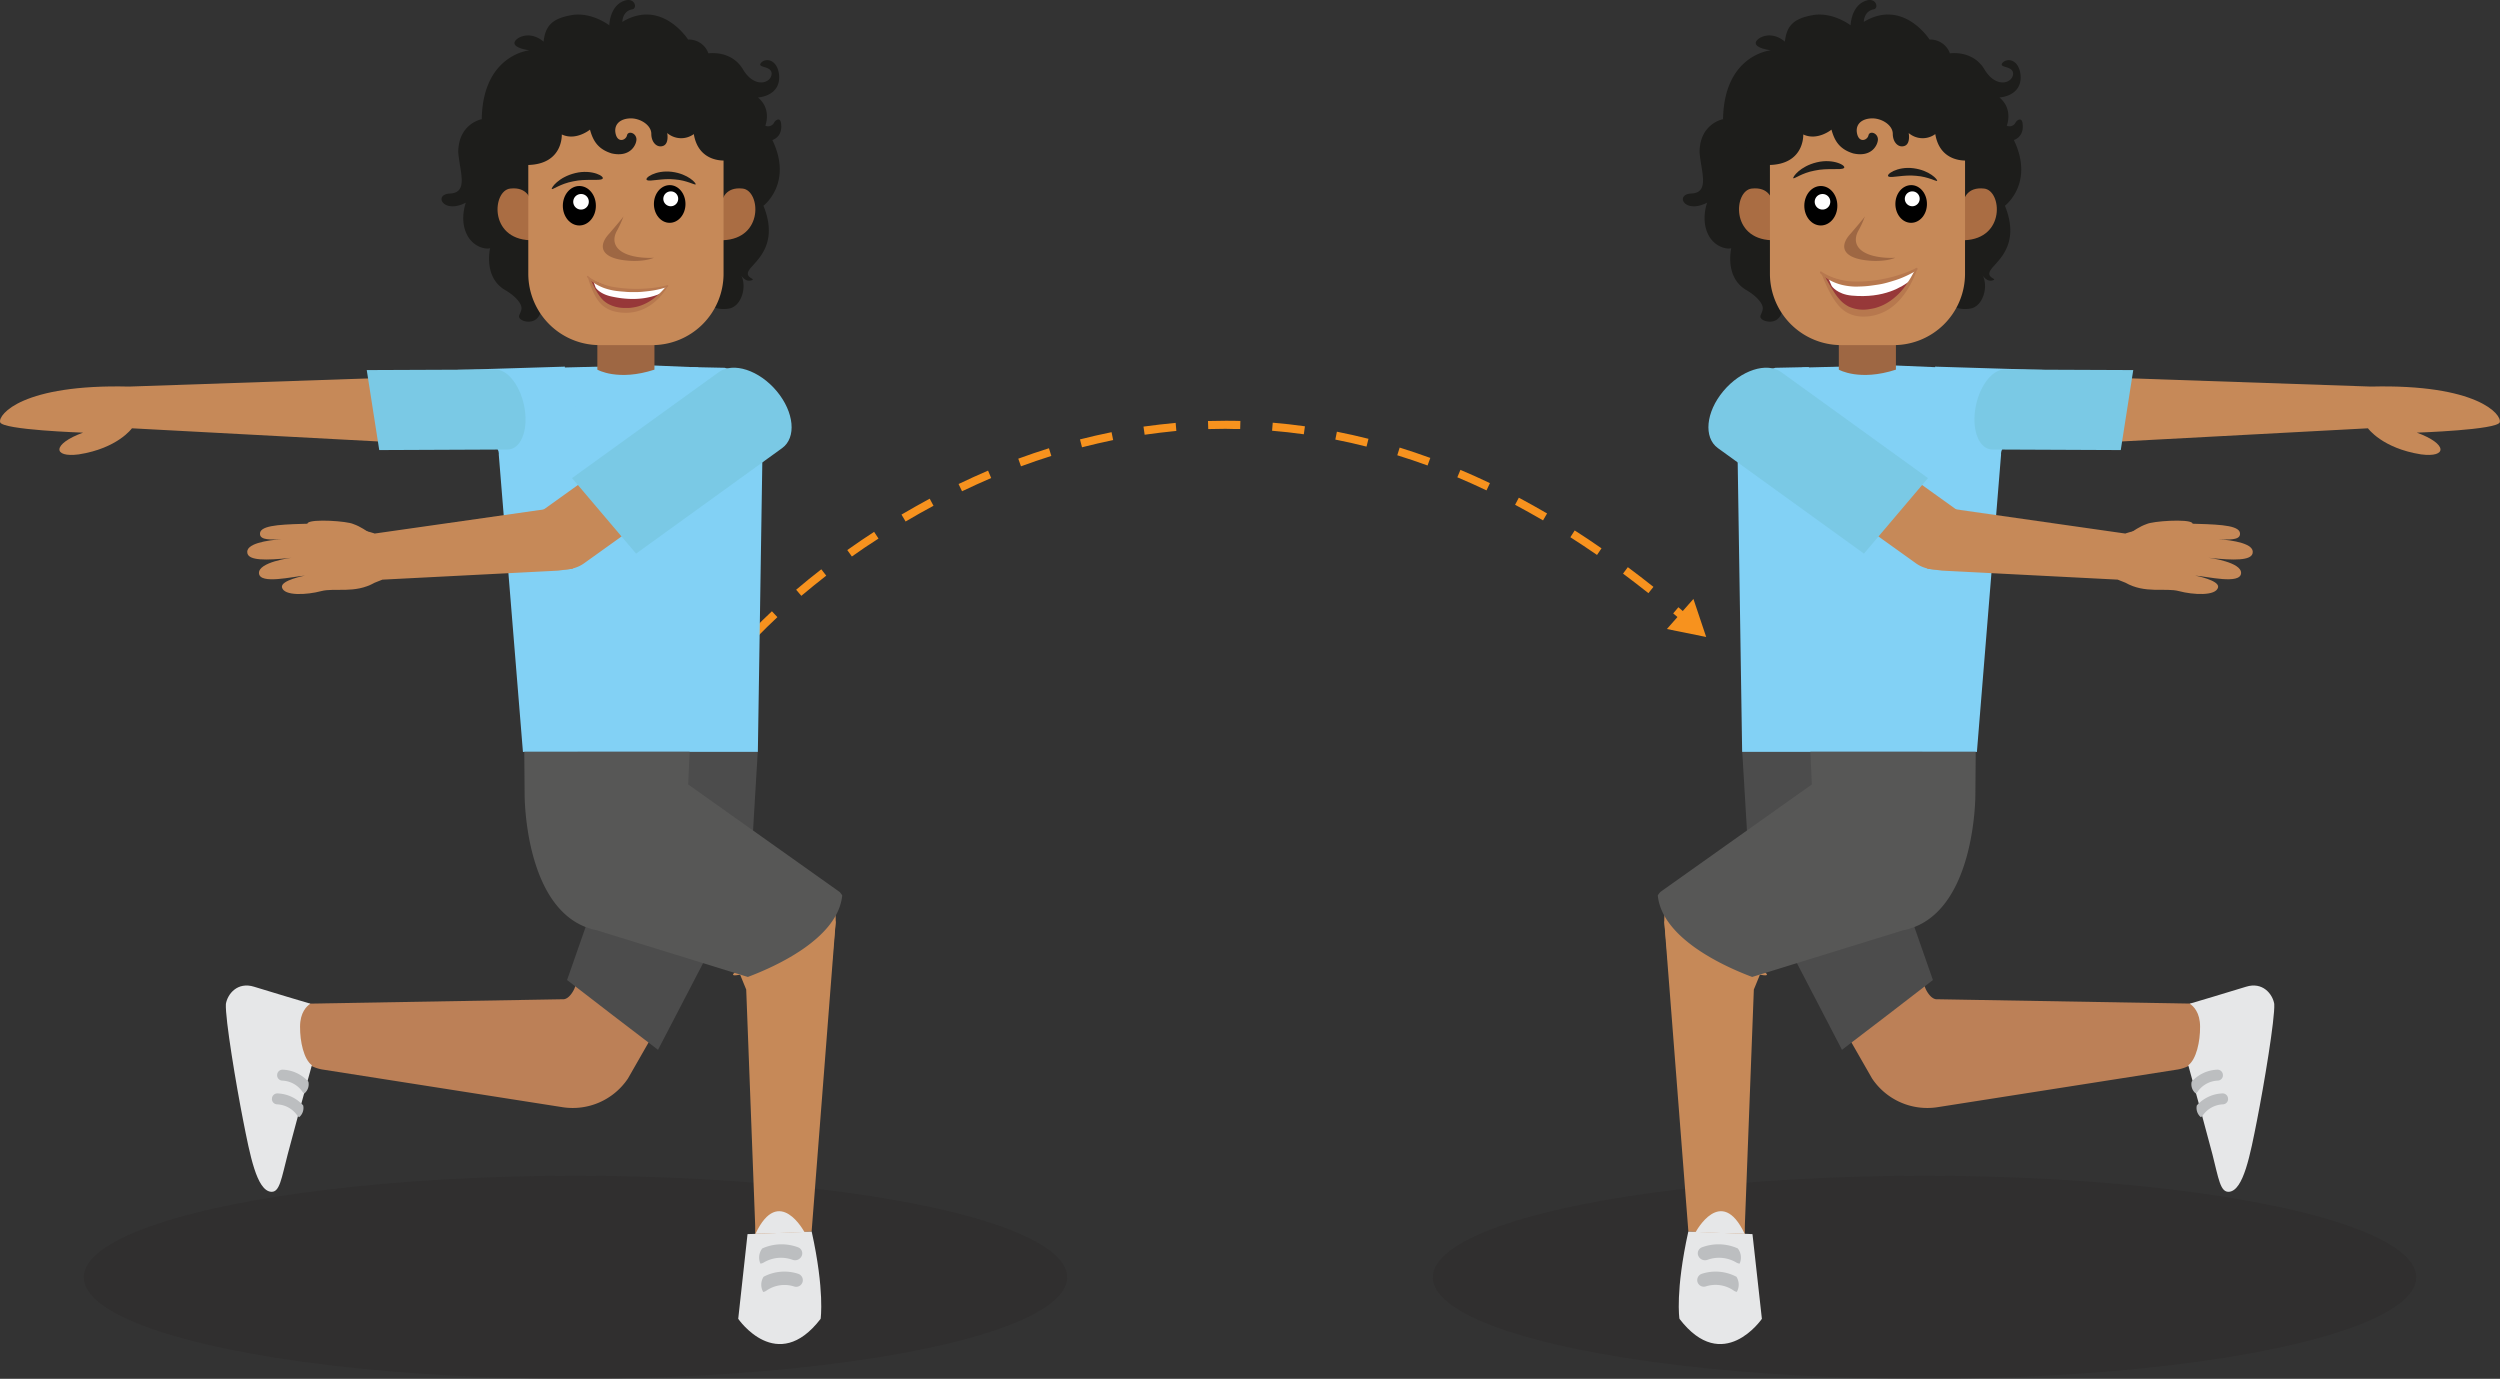 <svg id="Layer_1" data-name="Layer 1" xmlns="http://www.w3.org/2000/svg" width="932.24" height="514.16" viewBox="0 0 932.24 514.16"><rect x="0" y="0" width="932.24" height="514.16" fill="#333333" stroke="none"/><defs><style>.cls-1{fill:#231f20;opacity:0.2;}.cls-2{fill:#82d1f5;}.cls-3{fill:#c68958;}.cls-4{fill:#9e6743;}.cls-5{fill:#1d1d1b;}.cls-6{fill:#aa6d43;}.cls-7{fill:#7ac9e5;}.cls-8{fill:#4c4c4c;}.cls-9{fill:#bc8057;}.cls-10{fill:#575756;}.cls-11{fill:#e6e7e8;}.cls-12{fill:#bcbec0;}.cls-13{fill:#fff;}.cls-14{fill:#973839;}.cls-15{fill:#b7784e;}.cls-16{fill:#f7921e;}</style></defs><title>EX_Side_Skaters_Exercise</title><ellipse class="cls-1" cx="717.65" cy="476.3" rx="183.35" ry="37.86"/><path class="cls-2" d="M721.56,136.72c0,.19.09.36.09.55,0,7.67-10.56,13.89-23.59,13.89s-23.59-6.22-23.59-13.89c0-.13.06-.26.07-.39l-12.56.27c-5.66,1.6-14,8.3-14,35.39l1.66,107.85h87.54l9-110.77s-.54-4.1,4.86-4.21L780.53,164V138.52Z"/><path class="cls-3" d="M884.1,144.15l-105.38-3.6v24.73L883,159.71s5.29,7.46,19.82,9.73c9.78,1.29,10-3.9-1.59-8.11,0,0,30.13-1,30.92-3.89S923.73,143.18,884.1,144.15Z"/><path class="cls-2" d="M716.42,153.76c2.38-5.58,5.23-11.08,6.94-16.77l-18-.76-33.3.84a35,35,0,0,0-.47,5C676.35,159.82,701,160.67,716.42,153.76Z"/><path class="cls-4" d="M685.69,122.08v15.76s7.66,4.45,21.29,0V122.08Z"/><path class="cls-5" d="M727.29,113.61s2.64,2.24,7.4,1.47,6.82-8.07,4.67-12.35c0,0,1.47,2.51,3.7,1.83s-2.91-.78-.68-4,11.2-9.15,5.25-23.84c0,0,11.1-8.37,3.33-24.51,0,0,3.78-1,3.29-5.84-.2-3-2.14-1.55-2.64-.69a2.47,2.47,0,0,1-3.29,1.18s2.52-6.13-2.73-10.51c0,0,8.37-.39,7.89-8.17-.59-6.23-5.16-6.71-6.82-4.67-1.46,1.95,4.28.87,4,4.18s-6.31,5.44-10.69-1.85-12.85-5.94-12.85-5.94a7.78,7.78,0,0,0-7.59-5.15S709.69-.7,695,8.16c0,0,0-4,3.69-4.68,1.95-.29,1.07-4.37-2.62-3.3s-5.65,4.77-6,9.25c0,0-6.6-5.07-14-3.8s-9.83,4.08-10.5,9.92c0,0-4.19-4.08-9.25-1.46-3.32,2.13-1.26,3.89,4,4.67,0,0-17.41,1.57-17.8,25.68,0,0-8.67,1.57-8.76,12.27.48,7.09,4,15.17-3.11,15.46-6.24.29-2.54,7.78,5.93,3.4,0,0-2.14,5.66,0,11s7.1,6.52,9,6c0,0-2.62,10.9,5.73,15.66,3.8,2.24,6.33,5.15,6,7.11s-1.66,2.63-.19,3.79,8.36,2.63,7.88-7.5Z"/><path class="cls-6" d="M660.76,74.61s-1-5.07-7.59-4.29-8,18.68,7.4,19.26Z"/><path class="cls-6" d="M732.32,74.61s1-5.07,7.59-4.29,8,18.68-7.39,19.26Z"/><path class="cls-3" d="M732.75,102.22A26.61,26.61,0,0,1,706,128.69H686.74A26.62,26.62,0,0,1,660,102.22V58.27A26.62,26.62,0,0,1,686.74,31.8H706a26.61,26.61,0,0,1,26.76,26.47Z"/><path class="cls-5" d="M733.82,59.82S723.5,61.08,721.66,50a8,8,0,0,1-9.92-.39s.77,3.89-1.46,4.77-4.47-1.17-4.47-4.48-4.29-6-8.18-5.74-5.94,2.62-5.07,5.93,3.81,2.15,4.18.39,3.33-1.06,3.53,1.36c.09,1.86-2.06,7-9.25,5.36-5-1.56-6.91-4.57-8.07-8.86,0,0-5.21,4.29-10.52,1.8,0,0,.58,11.29-13,11.39l-8.21-6.76,1.46-30.36,81.87,2.05Z"/><path class="cls-3" d="M714.16,209.85a12.4,12.4,0,0,0,17.36-2.48l.47-.66a12.4,12.4,0,0,0-3.23-17.24L672.14,148.9a12.41,12.41,0,0,0-17.36,2.48l-.47.66a12.41,12.41,0,0,0,3.23,17.24Z"/><path class="cls-7" d="M718.93,178.28l-54.68-39.49c-5.42-3.91-15.11-.75-21.64,7.07s-7.43,17.33-2,21.25l54.45,39.33Z"/><path class="cls-7" d="M795.48,138l-48.06-.2c-4.76,0-9.63,6.65-10.87,14.88s1.64,14.92,6.41,14.94l47.86.21Z"/><path class="cls-3" d="M789.82,202.53s5.71-5.45,10.65-7.11c2.23-1.11,15.46-2,17-.43,1.31,1.36-6.25,6.21-11.09,6.94S789.82,202.53,789.82,202.53Z"/><path class="cls-3" d="M827.35,201.07c4,.22,7.64.3,7.93-1.73.46-3.25-6.23-3.73-16.15-4-11.07-.51-23.86,2.66-26.23,3.48h0l-.37.14L728,189.74l-5-1.36-4.38,23.67,5.51.73,65.54,3.36s2.68,1.08,2.88,1.14h0c7.45,4.23,14.88,1.78,20,3.15s13.86,1.94,14.57-1.45c.54-2.61-8.56-4.35-8.56-4.35,4.65.35,16.78,3.37,17.13-.84S823.63,208,823.63,208c9.89,1.09,15.6.93,16.33-1.57C841.05,202.67,832.46,201.46,827.35,201.07Z"/><path class="cls-8" d="M651.5,310.82l-1.82-30.43h67.14v28.72S652.72,309.23,651.5,310.82Z"/><path class="cls-9" d="M692.21,300.4l25.85,68.36s1.85,4.18,4.49,3.86L827,374.42s.19,21.47-14.75,24.36l-89.86,14.1a24.77,24.77,0,0,1-24.3-10.71L649.57,317.4Z"/><path class="cls-8" d="M686.87,391.47l-36.93-71,47.84-20.77,23,65.75Q703.85,378.56,686.87,391.47Z"/><path class="cls-3" d="M620.59,343.53l9,115.73,21,.81s-7.41-99.18,6-96.57S620.59,343.53,620.59,343.53Z"/><path class="cls-3" d="M644.83,339.12l-3.65-11.91-3.35-.52c-7.22-1-11.42,1.48-13.87,4.81l-1-.38s-.18,1.05-.36,2.75a23,23,0,0,0-2,9.66l10.88,115.58,18.93,4.07L654,369l9.44-23.06Z"/><path class="cls-10" d="M675.08,280.32l.55,12.19-56.45,40.07a7.85,7.85,0,0,0-1,1.31c1.59,16.2,25.33,26.72,35.2,30.41l56.29-17.4c27.16-5.36,26.94-50.63,26.94-50.63l.13-15.95Z"/><path class="cls-11" d="M629.56,459.26l23.93.94L657,491.79s-14.5,21.16-30.73,0C626.23,491.79,624.66,481.45,629.56,459.26Z"/><path class="cls-12" d="M648,465.53a17.59,17.59,0,0,0-13.38-.4,2.39,2.39,0,0,0-1.29,3.25,2.71,2.71,0,0,0,3.38,1.4,12.62,12.62,0,0,1,10.75,1,2.68,2.68,0,0,0,1.24.41A5.5,5.5,0,0,0,648,465.53Z"/><path class="cls-12" d="M647.51,476.1A16.59,16.59,0,0,0,634.58,475,2.5,2.5,0,0,0,633,478.1a3.17,3.17,0,0,0,.17.38,2.46,2.46,0,0,0,3,1.19,11.83,11.83,0,0,1,10.33,1.59,2.55,2.55,0,0,0,1.16.47A5.52,5.52,0,0,0,647.51,476.1Z"/><path class="cls-11" d="M632.29,459.48s9.52-18,18.28.59Z"/><path class="cls-11" d="M825,430.42c-2.15-8.24-7.13-26.49-9-33.2,3-2.22,4.45-8.81,4.4-14.37,0-5.32-2.47-7.67-3.86-8.58.53-.16,14.84-4.38,21-6.32s9.89,2.66,10.52,6.41c.31,5.49-3.87,30.41-6.42,43.34s-5.05,26.25-10.43,26.71C827.92,444.7,827.31,439.47,825,430.42Z"/><path class="cls-12" d="M817.26,403.37a13.53,13.53,0,0,1,9.57-4.49,2,2,0,0,1,2.08,2,1.88,1.88,0,0,1,0,.34,2,2,0,0,1-1.94,1.74,9.64,9.64,0,0,0-7.46,4.1,2,2,0,0,1-.75.68A4.42,4.42,0,0,1,817.26,403.37Z"/><path class="cls-12" d="M819.18,412.22a13.5,13.5,0,0,1,9.57-4.49,2,2,0,0,1,2.08,2,1.32,1.32,0,0,1,0,.34,2,2,0,0,1-1.94,1.74,9.65,9.65,0,0,0-7.46,4.09,2,2,0,0,1-.75.69A4.47,4.47,0,0,1,819.18,412.22Z"/><path class="cls-4" d="M702,96c-9.46-1-11.63-5.64-8.82-10.32a36.34,36.34,0,0,0,2.24-5c-.44.72-2.49,3.14-5.32,6.43-4.26,4.56-3.2,9,6.09,10,4,.46,8.16.06,10.55-1A29.58,29.58,0,0,1,702,96Z"/><path d="M685.14,76.75c0,4.06-2.79,7.34-6.19,7.33s-6.15-3.32-6.13-7.39,2.79-7.35,6.2-7.33S685.16,72.68,685.14,76.75Z"/><path d="M718.55,76.09c0,3.88-2.66,7-5.91,7s-5.87-3.17-5.86-7.06,2.67-7,5.92-7S718.57,72.21,718.55,76.09Z"/><path class="cls-13" d="M682.5,75.17a2.9,2.9,0,1,1-2.88-2.82A2.85,2.85,0,0,1,682.5,75.17Z"/><path class="cls-13" d="M715.84,74.07a2.77,2.77,0,1,1-2.76-2.7A2.73,2.73,0,0,1,715.84,74.07Z"/><path class="cls-5" d="M687.55,62.7c-1.08.82-6.14-.14-10.85.91-4.78.86-7.74,3.25-8,2.84s2.48-4.42,8.8-5.93S688.79,61.9,687.55,62.7Z"/><path class="cls-5" d="M704.22,65.82c1.1.65,5.76-.77,10.3-.26,4.59.32,7.62,2.26,7.84,1.85s-2.78-3.9-8.88-4.68S703,65.19,704.22,65.82Z"/><path class="cls-14" d="M695.15,116.79a39.42,39.42,0,0,0,7.24-1.7c3.09-1.12,6.9-5.33,8.2-7.36s3.15-5.67,3.15-5.67-12.6,4.32-18.24,4.29-15.27-3.81-15.27-3.81a31.42,31.42,0,0,0,3.25,7C685.34,112.25,686.57,116.71,695.15,116.79Z"/><path class="cls-13" d="M681.9,104.05l1.13,2.61s2,3.07,7.49,3.57c12.08,1.11,18.79-3.28,22-5.72,2.09-4.48,1.78-3.57,1.78-3.57s-11.57,5.1-19.78,4.94S681.9,104.05,681.9,104.05Z"/><path class="cls-15" d="M679.14,101.23s.47.35,1.37.88a23.58,23.58,0,0,0,3.85,1.68c.82.25,1.72.48,2.67.69a20.17,20.17,0,0,0,3,.42c.52.06,1.06.06,1.61.07s1.07,0,1.66,0c1.14,0,2.27-.07,3.4-.16a52.41,52.41,0,0,0,12.43-2.61,39.4,39.4,0,0,0,4-1.58c1-.43,1.47-.73,1.47-.73.16-.1.36,0,.43.22a.54.54,0,0,1-.16.56s-.53.37-1.47.91a39.48,39.48,0,0,1-4,1.93c-.83.36-1.75.69-2.73,1s-2,.62-3.09.92-2.19.54-3.33.71-2.31.35-3.47.48-2.35.2-3.48.22a20.11,20.11,0,0,1-3.39-.09,23.22,23.22,0,0,1-3.15-.54,19,19,0,0,1-6.65-3.13,9.73,9.73,0,0,1-1.34-1.18.5.5,0,0,1,0-.58A.26.26,0,0,1,679.14,101.23Z"/><path class="cls-15" d="M680,102.16s.37.75,1.07,2,1.72,3,3,5a21.27,21.27,0,0,0,2.29,2.9c.17.2.46.45.69.67s.46.39.71.57a13.51,13.51,0,0,0,1.58,1,13,13,0,0,0,7.55,1c.59-.09,1.36-.22,2-.36a16.48,16.48,0,0,0,1.89-.59,17.19,17.19,0,0,0,3.58-1.81A22.91,22.91,0,0,0,710,107.3a39,39,0,0,0,3.21-5c.71-1.29,1.09-2.06,1.09-2.06a.25.25,0,0,1,.39-.13.45.45,0,0,1,.11.49l-.23.6c-.14.39-.34,1-.65,1.68a33.82,33.82,0,0,1-2.95,5.6,28.32,28.32,0,0,1-2.48,3.25,19.78,19.78,0,0,1-3.24,2.94,16.39,16.39,0,0,1-3.88,2.15,17.08,17.08,0,0,1-2.13.69,19.69,19.69,0,0,1-2.11.41,16,16,0,0,1-4.31,0,11.93,11.93,0,0,1-4.09-1.38,11.56,11.56,0,0,1-1.79-1.26c-.27-.23-.56-.51-.81-.76s-.45-.46-.71-.79a25.16,25.16,0,0,1-2.32-3.33,47.93,47.93,0,0,1-2.75-5.57c-.59-1.39-.88-2.23-.88-2.23a.52.52,0,0,1,.17-.58A.29.29,0,0,1,680,102.16Z"/><path class="cls-16" d="M281.44,238.53l-2.23-2c.12-.13,3.06-3.38,8.63-8.59l2.05,2.19C284.42,235.23,281.47,238.5,281.44,238.53Zm345.75-7q-1.63-1.43-3.26-2.8l1.93-2.29c1.1.93,2.19,1.87,3.29,2.82Zm-328.37-9.34-1.94-2.28c3-2.58,6.19-5.14,9.38-7.62l1.84,2.37C305,217.1,301.82,219.64,298.82,222.18Zm315.87-1c-3.13-2.49-6.32-4.94-9.47-7.29l1.79-2.4c3.18,2.36,6.39,4.83,9.55,7.34Zm-297-13.63-1.74-2.44c3.27-2.33,6.62-4.62,10-6.8l1.64,2.51C324.24,202.94,320.92,205.21,317.68,207.51Zm277.83-.62c-3.29-2.27-6.63-4.5-9.94-6.61l1.62-2.53c3.33,2.13,6.71,4.38,10,6.67ZM337.7,194.47l-1.54-2.58c3.46-2.06,7-4,10.52-5.94l1.42,2.65C344.62,190.46,341.12,192.44,337.7,194.47Zm237.69-.42c-3.46-2-7-4-10.42-5.82l1.4-2.65c3.5,1.86,7,3.84,10.53,5.88ZM358.74,183.19l-1.3-2.7c3.64-1.75,7.34-3.42,11-5l1.17,2.76C366,179.82,362.33,181.47,358.74,183.19Zm195.57-.33c-3.6-1.71-7.26-3.36-10.88-4.88l1.16-2.77c3.67,1.55,7.37,3.21,11,4.95Zm-173.6-9-1-2.82c3.78-1.39,7.63-2.7,11.44-3.89l.89,2.87C388.24,171.22,384.44,172.51,380.71,173.89Zm151.62-.28c-3.74-1.37-7.54-2.65-11.29-3.81l.89-2.87c3.8,1.18,7.65,2.48,11.43,3.86Zm-128.86-6.82-.75-2.91c3.9-1,7.86-1.9,11.78-2.69l.59,2.94C411.23,164.91,407.32,165.8,403.47,166.79Zm106.1-.22c-3.86-1-7.77-1.86-11.63-2.62l.58-2.94c3.91.77,7.87,1.66,11.78,2.65Zm-82.74-4.46-.43-3c4-.57,8-1,12-1.39l.26,3C434.73,161.08,430.75,161.55,426.83,162.11Zm59.36-.14c-3.93-.55-7.91-1-11.84-1.32l.25-3c4,.33,8,.79,12,1.34ZM450.55,160l-.1-3c2.19-.07,4.39-.06,6.57-.1,1.83,0,3.69,0,5.52.07l-.08,3c-1.82,0-3.63,0-5.48-.07C454.85,159.94,452.69,160,450.55,160Z"/><polygon class="cls-16" points="621.57 234.56 636.23 237.53 631.47 223.34 621.57 234.56"/><ellipse class="cls-1" cx="214.59" cy="476.3" rx="183.35" ry="37.86"/><path class="cls-2" d="M210.68,136.72c0,.19-.09.36-.09.55,0,7.67,10.56,13.89,23.59,13.89s23.59-6.22,23.59-13.89c0-.13-.06-.26-.07-.39l12.56.27c5.66,1.6,14,8.3,14,35.39l-1.66,107.85H195l-9-110.77s.54-4.1-4.86-4.21L151.71,164V138.52Z"/><path class="cls-3" d="M48.15,144.15l105.37-3.6v24.73L49.2,159.71s-5.29,7.46-19.82,9.73c-9.78,1.29-10-3.9,1.59-8.11,0,0-30.13-1-30.92-3.89S8.51,143.18,48.15,144.15Z"/><path class="cls-2" d="M253.48,153.76c2.38-5.58,5.23-11.08,6.94-16.77l-18-.76-33.3.84a35,35,0,0,0-.47,5C213.41,159.82,238.08,160.67,253.48,153.76Z"/><path class="cls-4" d="M222.75,122.08v15.76s7.66,4.45,21.29,0V122.08Z"/><path class="cls-5" d="M264.35,113.61s2.64,2.24,7.4,1.47,6.82-8.07,4.67-12.35c0,0,1.46,2.51,3.7,1.83s-2.91-.78-.68-4,11.2-9.15,5.25-23.84c0,0,11.1-8.37,3.32-24.51,0,0,3.79-1,3.29-5.84-.19-3-2.13-1.55-2.63-.69a2.47,2.47,0,0,1-3.29,1.18s2.52-6.13-2.73-10.51c0,0,8.37-.39,7.89-8.17-.59-6.23-5.16-6.71-6.82-4.67-1.46,1.95,4.28.87,4,4.18s-6.32,5.44-10.69-1.85-12.85-5.94-12.85-5.94a7.78,7.78,0,0,0-7.59-5.15S246.75-.7,232.06,8.16c0,0,0-4,3.7-4.68,2-.29,1.07-4.37-2.63-3.3S227.49,5,227.19,9.43c0,0-6.6-5.07-14-3.8s-9.83,4.08-10.5,9.92c0,0-4.19-4.08-9.25-1.46-3.32,2.13-1.26,3.89,4,4.67,0,0-17.41,1.57-17.8,25.68,0,0-8.67,1.57-8.76,12.27.48,7.09,4,15.17-3.12,15.46-6.23.29-2.53,7.78,5.94,3.4,0,0-2.14,5.66,0,11s7.1,6.52,9.05,6c0,0-2.62,10.9,5.73,15.66,3.8,2.24,6.33,5.15,5.95,7.11s-1.66,2.63-.19,3.79,8.36,2.63,7.88-7.5Z"/><path class="cls-6" d="M197.81,74.61s-1-5.07-7.58-4.29-8,18.68,7.39,19.26Z"/><path class="cls-6" d="M269.38,74.61s1-5.07,7.59-4.29,8,18.68-7.39,19.26Z"/><path class="cls-3" d="M269.81,102.22a26.61,26.61,0,0,1-26.76,26.47H223.8A26.62,26.62,0,0,1,197,102.22V58.27A26.62,26.62,0,0,1,223.8,31.8h19.25a26.61,26.61,0,0,1,26.76,26.47Z"/><path class="cls-5" d="M270.88,59.82S260.56,61.08,258.72,50a8,8,0,0,1-9.92-.39s.77,3.89-1.46,4.77-4.47-1.17-4.47-4.48-4.3-6-8.18-5.74-5.94,2.62-5.07,5.93,3.81,2.15,4.18.39,3.32-1.06,3.53,1.36c.09,1.86-2.06,7-9.26,5.36-5-1.56-6.9-4.57-8.07-8.86,0,0-5.2,4.29-10.51,1.8,0,0,.58,11.29-13,11.39l-8.21-6.76,1.45-30.36,81.88,2.05Z"/><path class="cls-3" d="M218.08,209.85a12.4,12.4,0,0,1-17.36-2.48l-.47-.66a12.4,12.4,0,0,1,3.23-17.24L260.1,148.9a12.41,12.41,0,0,1,17.36,2.48l.47.66a12.41,12.41,0,0,1-3.23,17.24Z"/><path class="cls-7" d="M213.31,178.28,268,138.79c5.42-3.91,15.11-.75,21.64,7.07s7.43,17.33,2,21.25l-54.45,39.33Z"/><path class="cls-7" d="M136.76,138l48.06-.2c4.76,0,9.63,6.65,10.87,14.88s-1.64,14.92-6.41,14.94l-47.86.21Z"/><path class="cls-3" d="M142.42,202.53s-5.71-5.45-10.65-7.11c-2.23-1.11-15.46-2-17-.43-1.31,1.36,6.25,6.21,11.09,6.94S142.42,202.53,142.42,202.53Z"/><path class="cls-3" d="M104.89,201.07c-4,.22-7.64.3-7.93-1.73-.46-3.25,6.23-3.73,16.15-4,11.07-.51,23.86,2.66,26.23,3.48h0l.37.14,64.55-9.21,5-1.36,4.38,23.67-5.51.73-65.54,3.36s-2.68,1.08-2.88,1.14h0c-7.45,4.23-14.88,1.78-20,3.15s-13.86,1.94-14.57-1.45c-.54-2.61,8.56-4.35,8.56-4.35-4.65.35-16.78,3.37-17.13-.84S108.61,208,108.61,208c-9.89,1.09-15.6.93-16.33-1.57C91.19,202.67,99.78,201.46,104.89,201.07Z"/><path class="cls-8" d="M280.74,310.82l1.82-30.43H215.42v28.72S279.52,309.23,280.74,310.82Z"/><path class="cls-9" d="M240,300.4l-25.85,68.36s-1.84,4.18-4.49,3.86l-104.41,1.8s-.19,21.47,14.75,24.36l89.86,14.1a24.77,24.77,0,0,0,24.3-10.71l48.49-84.77Z"/><path class="cls-8" d="M245.37,391.47l36.93-71-47.84-20.77-23,65.75Q228.4,378.56,245.37,391.47Z"/><path class="cls-3" d="M311.65,343.53l-9,115.73-21,.81s7.41-99.18-6-96.57S311.65,343.53,311.65,343.53Z"/><path class="cls-3" d="M287.41,339.12l3.65-11.91,3.35-.52c7.22-1,11.42,1.48,13.87,4.81l1-.38s.18,1.05.36,2.75a23,23,0,0,1,2,9.66L300.77,459.11l-18.93,4.07L278.26,369l-9.44-23.06Z"/><path class="cls-10" d="M257.16,280.32l-.55,12.19,56.45,40.07a7.85,7.85,0,0,1,1,1.31c-1.59,16.2-25.33,26.72-35.2,30.41l-56.29-17.4c-27.16-5.36-26.94-50.63-26.94-50.63l-.13-15.95Z"/><path class="cls-11" d="M302.68,459.26l-23.93.94-3.47,31.59s14.5,21.16,30.73,0C306,491.79,307.58,481.45,302.68,459.26Z"/><path class="cls-12" d="M284.26,465.53a17.59,17.59,0,0,1,13.38-.4,2.39,2.39,0,0,1,1.29,3.25,2.71,2.71,0,0,1-3.38,1.4,12.62,12.62,0,0,0-10.75,1,2.68,2.68,0,0,1-1.24.41A5.5,5.5,0,0,1,284.26,465.53Z"/><path class="cls-12" d="M284.74,476.1A16.56,16.56,0,0,1,297.66,475a2.5,2.5,0,0,1,1.59,3.14,3.17,3.17,0,0,1-.17.38,2.46,2.46,0,0,1-3,1.19,11.83,11.83,0,0,0-10.33,1.59,2.55,2.55,0,0,1-1.16.47A5.49,5.49,0,0,1,284.74,476.1Z"/><path class="cls-11" d="M300,459.48s-9.52-18-18.28.59Z"/><path class="cls-11" d="M107.29,430.42c2.15-8.24,7.13-26.49,9-33.2-3-2.22-4.45-8.81-4.4-14.37,0-5.32,2.47-7.67,3.86-8.58-.53-.16-14.84-4.38-21-6.32s-9.89,2.66-10.52,6.41c-.31,5.49,3.87,30.41,6.42,43.34s5.05,26.25,10.43,26.71C104.32,444.7,104.93,439.47,107.29,430.42Z"/><path class="cls-12" d="M115,403.37a13.53,13.53,0,0,0-9.57-4.49,2,2,0,0,0-2.08,2,1.88,1.88,0,0,0,0,.34,2,2,0,0,0,1.94,1.74,9.64,9.64,0,0,1,7.46,4.1,2,2,0,0,0,.75.68A4.42,4.42,0,0,0,115,403.37Z"/><path class="cls-12" d="M113.06,412.22a13.5,13.5,0,0,0-9.57-4.49,2,2,0,0,0-2.08,2,1.32,1.32,0,0,0,0,.34,2,2,0,0,0,1.94,1.74,9.65,9.65,0,0,1,7.46,4.09,2,2,0,0,0,.75.69A4.47,4.47,0,0,0,113.06,412.22Z"/><path class="cls-4" d="M239.08,96c-9.46-1-11.63-5.64-8.82-10.32a37.6,37.6,0,0,0,2.24-5c-.44.72-2.49,3.14-5.32,6.43-4.26,4.56-3.2,9,6.08,10,4.05.46,8.17.06,10.56-1A29.58,29.58,0,0,1,239.08,96Z"/><path d="M222.2,76.75c0,4.06-2.79,7.34-6.19,7.33s-6.15-3.32-6.13-7.39,2.79-7.35,6.19-7.33S222.22,72.68,222.2,76.75Z"/><path d="M255.61,76.09c0,3.88-2.66,7-5.91,7s-5.88-3.17-5.86-7.06,2.67-7,5.92-7S255.63,72.21,255.61,76.09Z"/><path class="cls-13" d="M219.56,75.17a2.9,2.9,0,1,1-2.88-2.82A2.85,2.85,0,0,1,219.56,75.17Z"/><path class="cls-13" d="M252.89,74.07a2.77,2.77,0,1,1-2.75-2.7A2.72,2.72,0,0,1,252.89,74.07Z"/><path class="cls-5" d="M224.61,66.72c-1.08.81-6.14-.15-10.85.9-4.78.87-7.74,3.25-8,2.84s2.48-4.41,8.8-5.93S225.85,65.91,224.61,66.72Z"/><path class="cls-5" d="M241.28,67.16c1.1.65,5.76-.77,10.3-.26,4.58.32,7.62,2.26,7.84,1.84s-2.78-3.89-8.88-4.67S240,66.52,241.28,67.16Z"/><path class="cls-14" d="M231.16,115.59a37.86,37.86,0,0,0,6.16-.31c2.68-.4,6.25-2.83,7.52-4.06s3.17-3.5,3.17-3.5-10.87,1.46-15.54.77-12.29-4.41-12.29-4.41a20.22,20.22,0,0,0,2,5.2C223.47,111.33,224.05,114.52,231.16,115.59Z"/><path class="cls-13" d="M221.41,105.31l.69,1.91s1.35,2.34,5.86,3.33c9.9,2.19,15.89,0,18.8-1.3,2.16-2.82,1.82-2.23,1.82-2.23s-10.09,2.11-16.88,1A41,41,0,0,1,221.41,105.31Z"/><path class="cls-15" d="M219.4,103.05s.36.3,1,.77a23.32,23.32,0,0,0,3,1.6c.66.27,1.38.53,2.14.79a21.16,21.16,0,0,0,2.47.65c.43.1.87.16,1.32.23s.9.14,1.38.2c1,.14,1.89.22,2.84.29a51.78,51.78,0,0,0,10.56-.31c1.44-.19,2.63-.42,3.46-.61s1.29-.33,1.29-.33a.27.27,0,0,1,.33.2.33.33,0,0,1-.18.37s-.48.19-1.31.45-2,.56-3.5.85c-.73.14-1.53.26-2.37.36s-1.73.19-2.65.27-1.87.1-2.83.09-2,0-2.93-.09-2-.14-2.9-.26a19.7,19.7,0,0,1-2.8-.46,22.63,22.63,0,0,1-2.56-.74,19.64,19.64,0,0,1-2.2-1,15.64,15.64,0,0,1-3-2,8.51,8.51,0,0,1-1-1,.3.3,0,0,1,0-.4A.25.25,0,0,1,219.4,103.05Z"/><path class="cls-15" d="M220.05,103.8s.24.55.69,1.5a41.61,41.61,0,0,0,2,3.8,16.58,16.58,0,0,0,1.62,2.26c.12.15.34.36.51.54s.34.32.53.47a10.67,10.67,0,0,0,1.22.86,12.75,12.75,0,0,0,6.15,1.6c.5,0,1.16,0,1.69,0a12.74,12.74,0,0,0,1.62-.18,15.39,15.39,0,0,0,3.14-.81,18.18,18.18,0,0,0,5.13-3,26.66,26.66,0,0,0,3.14-3c.72-.8,1.11-1.28,1.11-1.28a.23.23,0,0,1,.34,0,.28.28,0,0,1,0,.34l-.25.39c-.16.25-.38.63-.71,1.07a22.28,22.28,0,0,1-3,3.49,19.9,19.9,0,0,1-2.38,1.92,15.39,15.39,0,0,1-3,1.63,14.75,14.75,0,0,1-3.43,1,15.51,15.51,0,0,1-1.83.22,17.62,17.62,0,0,1-1.79,0,16.63,16.63,0,0,1-3.58-.52,11.14,11.14,0,0,1-3.25-1.43,9.36,9.36,0,0,1-1.36-1.06l-.6-.62c-.17-.22-.32-.37-.51-.63a17.41,17.41,0,0,1-1.6-2.55,32.14,32.14,0,0,1-1.73-4.13c-.35-1-.51-1.63-.51-1.63a.32.32,0,0,1,.19-.38A.26.26,0,0,1,220.05,103.8Z"/></svg>